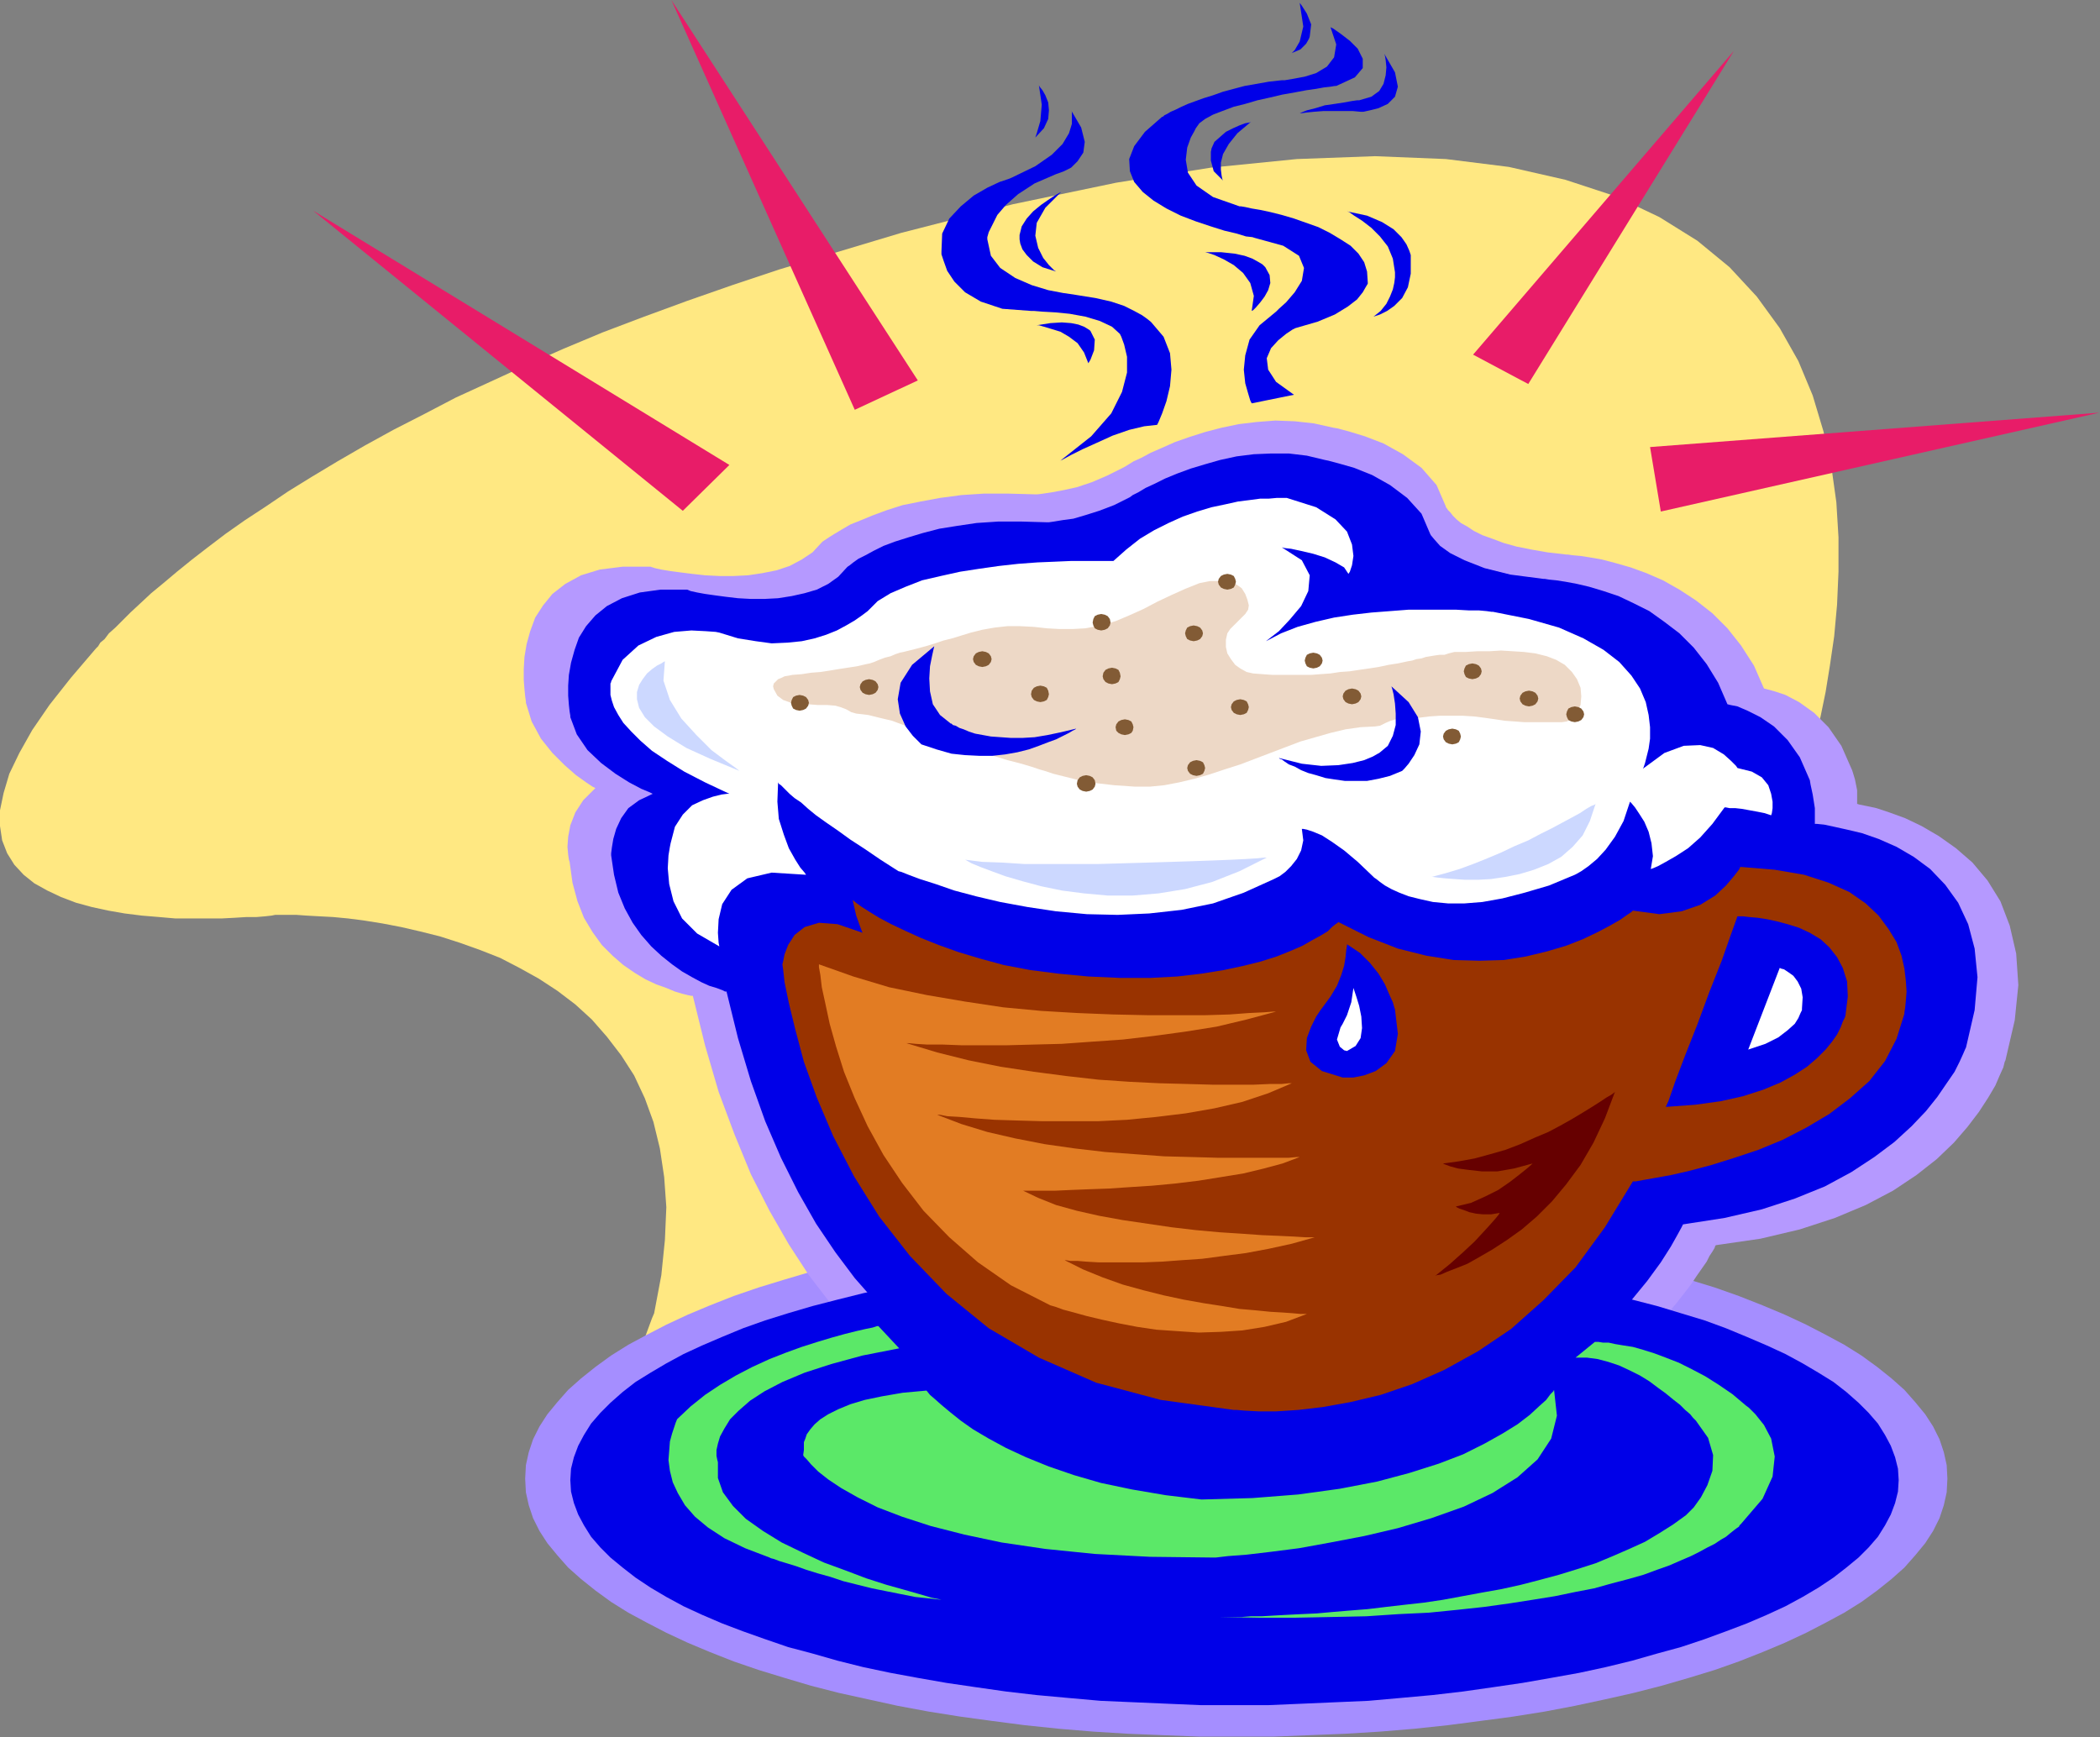 <?xml version="1.0" encoding="UTF-8" standalone="no"?>
<svg
   xmlns:dc="http://purl.org/dc/elements/1.1/"
   xmlns:cc="http://creativecommons.org/ns#"
   xmlns:rdf="http://www.w3.org/1999/02/22-rdf-syntax-ns#"
   xmlns:svg="http://www.w3.org/2000/svg"
   xmlns="http://www.w3.org/2000/svg"
   xmlns:sodipodi="http://sodipodi.sourceforge.net/DTD/sodipodi-0.dtd"
   xmlns:inkscape="http://www.inkscape.org/namespaces/inkscape"
   version="1.0"
   width="74.447mm"
   height="61.595mm"
   id="svg113"
   sodipodi:docname="CLP00341.WMF">
  <rect width="100%" height="100%" fill="#808080" stroke="none"/>
  <sodipodi:namedview
     pagecolor="#ffffff"
     bordercolor="#666666"
     borderopacity="1"
     objecttolerance="10"
     gridtolerance="10"
     guidetolerance="10"
     inkscape:pageopacity="0"
     inkscape:pageshadow="2"
     inkscape:window-width="640"
     inkscape:window-height="480"
     id="namedview115" />
  <defs
     id="defs3">
    <pattern
       id="WMFhbasepattern"
       patternUnits="userSpaceOnUse"
       width="6"
       height="6"
       x="0"
       y="0" />
  </defs>
  <path
     style="fill:#ffe882;fill-rule:evenodd;fill-opacity:1;stroke:none;"
     d="  M 104.448,36.096   L 120.768,31.2   L 135.744,27.36   L 149.568,24.48   L 162.24,22.464   L 173.76,21.312   L 184.224,20.928   L 193.728,21.312   L 202.176,22.368   L 209.76,24.096   L 216.48,26.304   L 222.336,29.088   L 227.424,32.256   L 231.744,35.808   L 235.392,39.744   L 238.464,43.968   L 240.96,48.384   L 242.88,52.992   L 244.32,57.792   L 245.376,62.496   L 246.048,67.296   L 246.336,72   L 246.336,76.608   L 246.144,81.024   L 245.76,85.248   L 245.184,89.184   L 244.608,92.736   L 243.936,96   L 243.264,98.688   L 242.688,100.896   L 242.208,102.528   L 241.824,103.584   L 241.728,103.968   L 238.656,110.496   L 235.296,116.832   L 231.648,123.072   L 227.616,129.024   L 223.392,134.784   L 218.976,140.448   L 214.368,145.824   L 209.568,151.008   L 204.672,156   L 199.68,160.8   L 194.496,165.408   L 189.312,169.728   L 184.128,173.952   L 178.944,177.888   L 173.856,181.728   L 168.768,185.28   L 163.776,188.64   L 158.88,191.712   L 154.176,194.688   L 149.568,197.376   L 145.248,199.872   L 141.12,202.176   L 137.28,204.288   L 133.632,206.112   L 130.368,207.84   L 127.584,209.184   L 124.992,210.432   L 122.88,211.392   L 121.152,212.256   L 119.904,212.736   L 119.136,213.12   L 118.848,213.216   L 109.056,216.576   L 101.088,218.208   L 94.752,218.304   L 89.856,217.056   L 86.304,214.752   L 83.808,211.488   L 82.368,207.552   L 81.792,203.232   L 81.888,198.528   L 82.464,193.824   L 83.328,189.216   L 84.48,184.992   L 85.632,181.344   L 86.688,178.464   L 87.36,176.64   L 87.648,175.968   L 88.608,170.88   L 89.088,166.176   L 89.28,161.76   L 88.992,157.728   L 88.416,153.888   L 87.552,150.336   L 86.4,147.168   L 84.96,144.096   L 83.232,141.408   L 81.312,138.912   L 79.296,136.608   L 77.088,134.592   L 74.688,132.768   L 72.192,131.136   L 69.6,129.696   L 67.008,128.352   L 64.32,127.296   L 61.632,126.336   L 58.944,125.472   L 56.256,124.8   L 53.76,124.224   L 51.264,123.744   L 48.864,123.36   L 46.656,123.072   L 44.64,122.88   L 42.816,122.784   L 41.088,122.688   L 39.744,122.592   L 38.592,122.592   L 37.728,122.592   L 37.248,122.592   L 37.056,122.592   L 36.864,122.592   L 36.384,122.688   L 35.52,122.784   L 34.368,122.88   L 33.024,122.88   L 31.488,122.976   L 29.664,123.072   L 27.744,123.072   L 25.632,123.072   L 23.52,123.072   L 21.312,122.88   L 19.008,122.688   L 16.704,122.4   L 14.496,122.016   L 12.288,121.536   L 10.176,120.96   L 8.16,120.192   L 6.336,119.328   L 4.608,118.368   L 3.168,117.216   L 1.92,115.872   L 0.96,114.336   L 0.288,112.608   L 0,110.688   L 0,108.576   L 0.48,106.272   L 1.248,103.68   L 2.592,100.896   L 4.32,97.824   L 6.624,94.464   L 9.504,90.816   L 12.864,86.88   L 12.96,86.784   L 13.152,86.592   L 13.44,86.112   L 14.016,85.632   L 14.592,84.864   L 15.456,84.096   L 16.416,83.136   L 17.472,82.08   L 18.816,80.832   L 20.256,79.488   L 21.888,78.144   L 23.712,76.608   L 25.728,74.976   L 27.84,73.344   L 30.24,71.52   L 32.832,69.696   L 35.616,67.872   L 38.592,65.856   L 41.856,63.84   L 45.216,61.824   L 48.864,59.712   L 52.704,57.6   L 56.832,55.488   L 61.056,53.28   L 65.664,51.168   L 70.464,48.96   L 75.456,46.752   L 80.736,44.544   L 86.304,42.432   L 92.064,40.32   L 98.112,38.208   L 104.448,36.096  z "
     id="path5" />
  <path
     style="fill:#a58eff;fill-rule:evenodd;fill-opacity:1;stroke:none;"
     d="  M 165.696,232.704   L 170.592,232.704   L 175.392,232.512   L 180.192,232.32   L 184.896,232.032   L 189.504,231.648   L 194.016,231.168   L 198.432,230.592   L 202.752,230.016   L 206.976,229.344   L 211.008,228.576   L 215.04,227.712   L 218.88,226.848   L 222.624,225.888   L 226.272,224.832   L 229.728,223.776   L 232.992,222.624   L 236.16,221.376   L 239.136,220.128   L 242.016,218.784   L 244.608,217.44   L 247.104,216.096   L 249.408,214.656   L 251.52,213.12   L 253.44,211.584   L 255.168,210.048   L 256.608,208.416   L 257.952,206.784   L 259.008,205.152   L 259.872,203.424   L 260.448,201.696   L 260.832,199.968   L 260.928,198.144   L 260.832,196.32   L 260.448,194.592   L 259.872,192.864   L 259.008,191.136   L 257.952,189.504   L 256.608,187.872   L 255.168,186.24   L 253.44,184.704   L 251.52,183.168   L 249.408,181.632   L 247.104,180.192   L 244.608,178.848   L 242.016,177.504   L 239.136,176.16   L 236.16,174.912   L 232.992,173.664   L 229.728,172.512   L 226.272,171.456   L 222.624,170.4   L 218.88,169.44   L 215.04,168.576   L 211.008,167.712   L 206.976,166.944   L 202.752,166.272   L 198.432,165.696   L 194.016,165.12   L 189.504,164.64   L 184.896,164.256   L 180.192,163.968   L 175.392,163.776   L 170.592,163.584   L 165.696,163.584   L 160.8,163.584   L 155.904,163.776   L 151.2,163.968   L 146.496,164.256   L 141.888,164.64   L 137.28,165.12   L 132.864,165.696   L 128.64,166.272   L 124.416,166.944   L 120.288,167.712   L 116.352,168.576   L 112.416,169.44   L 108.672,170.4   L 105.12,171.456   L 101.664,172.512   L 98.304,173.664   L 95.136,174.912   L 92.16,176.16   L 89.28,177.504   L 86.688,178.848   L 84.192,180.192   L 81.888,181.632   L 79.776,183.168   L 77.856,184.704   L 76.128,186.24   L 74.688,187.872   L 73.344,189.504   L 72.288,191.136   L 71.424,192.864   L 70.848,194.592   L 70.464,196.32   L 70.368,198.144   L 70.464,199.968   L 70.848,201.696   L 71.424,203.424   L 72.288,205.152   L 73.344,206.784   L 74.688,208.416   L 76.128,210.048   L 77.856,211.584   L 79.776,213.12   L 81.888,214.656   L 84.192,216.096   L 86.688,217.44   L 89.28,218.784   L 92.16,220.128   L 95.136,221.376   L 98.304,222.624   L 101.664,223.776   L 105.12,224.832   L 108.672,225.888   L 112.416,226.848   L 116.352,227.712   L 120.288,228.576   L 124.416,229.344   L 128.64,230.016   L 132.864,230.592   L 137.28,231.168   L 141.888,231.648   L 146.496,232.032   L 151.2,232.32   L 155.904,232.512   L 160.8,232.704   L 165.696,232.704  z "
     id="path7" />
  <path
     style="fill:#b599ff;fill-rule:evenodd;fill-opacity:1;stroke:none;"
     d="  M 110.112,72.672   L 110.208,72.576   L 110.496,72.384   L 111.072,72   L 111.84,71.52   L 112.8,70.944   L 113.952,70.272   L 115.392,69.696   L 117.024,69.024   L 118.848,68.352   L 120.96,67.68   L 123.36,67.2   L 125.952,66.72   L 128.832,66.336   L 131.808,66.144   L 135.168,66.144   L 138.72,66.24   L 139.008,66.24   L 139.776,66.144   L 141.024,65.952   L 142.56,65.664   L 144.288,65.28   L 146.304,64.608   L 148.32,63.744   L 150.432,62.688   L 150.624,62.592   L 151.104,62.304   L 151.872,61.824   L 152.928,61.344   L 154.176,60.672   L 155.712,60   L 157.44,59.232   L 159.36,58.56   L 161.472,57.888   L 163.68,57.312   L 165.984,56.832   L 168.384,56.544   L 170.88,56.352   L 173.472,56.448   L 176.064,56.736   L 178.656,57.312   L 179.232,57.408   L 180.672,57.792   L 182.88,58.464   L 185.376,59.424   L 187.968,60.864   L 190.464,62.688   L 192.48,64.992   L 193.728,67.872   L 193.728,67.968   L 193.824,68.064   L 194.016,68.352   L 194.304,68.64   L 194.688,69.12   L 195.168,69.6   L 195.744,70.08   L 196.608,70.56   L 197.472,71.136   L 198.624,71.712   L 199.968,72.192   L 201.504,72.768   L 203.232,73.248   L 205.152,73.632   L 207.36,74.016   L 209.856,74.304   L 210.048,74.304   L 210.72,74.4   L 211.776,74.496   L 213.024,74.688   L 214.656,74.976   L 216.48,75.456   L 218.496,76.032   L 220.608,76.8   L 222.816,77.76   L 225.024,79.008   L 227.232,80.448   L 229.44,82.176   L 231.456,84.192   L 233.28,86.496   L 235.008,89.184   L 236.352,92.256   L 236.736,92.352   L 237.792,92.64   L 239.232,93.12   L 241.056,94.08   L 243.072,95.52   L 244.992,97.44   L 246.72,99.936   L 248.16,103.2   L 248.256,103.488   L 248.544,104.448   L 248.832,105.888   L 248.832,107.712   L 249.12,107.808   L 250.08,108   L 251.424,108.288   L 253.152,108.864   L 255.264,109.632   L 257.472,110.688   L 259.776,112.032   L 262.08,113.664   L 264.288,115.584   L 266.304,117.984   L 268.032,120.768   L 269.28,124.032   L 270.144,127.776   L 270.432,132   L 269.952,136.704   L 268.704,142.08   L 268.608,142.272   L 268.416,143.04   L 267.936,144.096   L 267.36,145.44   L 266.4,147.072   L 265.152,148.992   L 263.616,151.008   L 261.792,153.12   L 259.488,155.328   L 256.8,157.44   L 253.632,159.552   L 249.984,161.472   L 245.856,163.2   L 241.152,164.736   L 235.872,165.984   L 229.92,166.848   L 229.824,166.944   L 229.728,167.232   L 229.44,167.712   L 229.056,168.288   L 228.672,169.056   L 228,170.016   L 227.328,170.976   L 226.56,172.128   L 225.6,173.376   L 224.544,174.72   L 223.392,176.064   L 222.144,177.504   L 220.704,179.04   L 219.168,180.48   L 217.536,182.016   L 215.712,183.552   L 213.792,185.184   L 211.68,186.624   L 209.472,188.16   L 207.168,189.6   L 204.672,190.944   L 201.984,192.288   L 199.2,193.536   L 196.32,194.592   L 193.248,195.648   L 189.984,196.512   L 186.624,197.28   L 183.072,197.952   L 179.424,198.336   L 175.488,198.624   L 171.552,198.72   L 167.328,198.624   L 167.136,198.624   L 166.656,198.72   L 165.888,198.72   L 164.736,198.816   L 163.392,198.912   L 161.856,198.912   L 159.936,198.912   L 157.92,198.72   L 155.712,198.624   L 153.216,198.336   L 150.72,197.856   L 147.936,197.376   L 145.152,196.704   L 142.176,195.84   L 139.104,194.784   L 136.032,193.536   L 132.864,192.096   L 129.696,190.464   L 126.624,188.544   L 123.456,186.336   L 120.288,183.84   L 117.216,181.056   L 114.24,177.984   L 111.264,174.624   L 108.384,170.88   L 105.696,166.752   L 103.104,162.24   L 100.608,157.344   L 98.4,151.968   L 96.288,146.304   L 94.464,140.064   L 92.832,133.44   L 92.64,133.44   L 92.16,133.344   L 91.392,133.152   L 90.432,132.864   L 89.28,132.384   L 87.936,131.904   L 86.496,131.232   L 85.056,130.368   L 83.52,129.312   L 82.08,128.064   L 80.64,126.624   L 79.392,124.896   L 78.24,122.976   L 77.376,120.768   L 76.704,118.272   L 76.32,115.488   L 76.224,115.2   L 76.128,114.528   L 76.032,113.472   L 76.128,112.128   L 76.416,110.592   L 77.088,108.864   L 78.144,107.232   L 79.776,105.6   L 79.392,105.408   L 78.528,104.832   L 77.184,103.872   L 75.648,102.528   L 74.016,100.896   L 72.48,98.976   L 71.232,96.672   L 70.464,94.176   L 70.464,93.984   L 70.368,93.312   L 70.272,92.352   L 70.176,91.104   L 70.176,89.664   L 70.272,88.032   L 70.56,86.304   L 71.04,84.576   L 71.712,82.752   L 72.768,81.12   L 74.016,79.584   L 75.744,78.24   L 77.856,77.088   L 80.352,76.32   L 83.424,75.936   L 86.976,75.936   L 87.168,75.936   L 87.744,76.128   L 88.608,76.32   L 89.76,76.512   L 91.2,76.704   L 92.736,76.896   L 94.464,77.088   L 96.384,77.184   L 98.304,77.184   L 100.224,77.088   L 102.144,76.8   L 104.064,76.416   L 105.792,75.84   L 107.424,74.976   L 108.864,74.016   L 110.112,72.672  z "
     id="path9" />
  <path
     style="fill:#0000e8;fill-rule:evenodd;fill-opacity:1;stroke:none;"
     d="  M 165.408,228.48   L 170.016,228.48   L 174.528,228.288   L 178.944,228.096   L 183.36,227.904   L 187.68,227.52   L 191.904,227.136   L 196.032,226.656   L 200.064,226.08   L 204,225.504   L 207.84,224.832   L 211.584,224.16   L 215.136,223.392   L 218.688,222.528   L 222.048,221.568   L 225.216,220.704   L 228.384,219.648   L 231.264,218.592   L 234.048,217.536   L 236.736,216.384   L 239.232,215.232   L 241.536,213.984   L 243.648,212.736   L 245.664,211.392   L 247.392,210.048   L 249.024,208.704   L 250.368,207.36   L 251.616,205.92   L 252.576,204.384   L 253.344,202.944   L 253.92,201.408   L 254.304,199.872   L 254.4,198.336   L 254.304,196.8   L 253.92,195.264   L 253.344,193.728   L 252.576,192.288   L 251.616,190.752   L 250.368,189.312   L 249.024,187.968   L 247.392,186.528   L 245.664,185.184   L 243.648,183.936   L 241.536,182.688   L 239.232,181.44   L 236.736,180.288   L 234.048,179.136   L 231.264,177.984   L 228.384,176.928   L 225.216,175.968   L 222.048,175.008   L 218.688,174.144   L 215.136,173.28   L 211.584,172.512   L 207.84,171.744   L 204,171.072   L 200.064,170.496   L 196.032,169.92   L 191.904,169.44   L 187.68,169.056   L 183.36,168.672   L 178.944,168.48   L 174.528,168.288   L 170.016,168.096   L 165.408,168.096   L 160.8,168.096   L 156.288,168.288   L 151.872,168.48   L 147.456,168.672   L 143.136,169.056   L 138.912,169.44   L 134.784,169.92   L 130.752,170.496   L 126.816,171.072   L 122.976,171.744   L 119.328,172.512   L 115.68,173.28   L 112.224,174.144   L 108.864,175.008   L 105.6,175.968   L 102.528,176.928   L 99.552,177.984   L 96.768,179.136   L 94.08,180.288   L 91.584,181.44   L 89.28,182.688   L 87.168,183.936   L 85.152,185.184   L 83.424,186.528   L 81.792,187.968   L 80.448,189.312   L 79.2,190.752   L 78.24,192.288   L 77.472,193.728   L 76.896,195.264   L 76.512,196.8   L 76.416,198.336   L 76.512,199.872   L 76.896,201.408   L 77.472,202.944   L 78.24,204.384   L 79.2,205.92   L 80.448,207.36   L 81.792,208.704   L 83.424,210.048   L 85.152,211.392   L 87.168,212.736   L 89.28,213.984   L 91.584,215.232   L 94.08,216.384   L 96.768,217.536   L 99.552,218.592   L 102.528,219.648   L 105.6,220.704   L 108.864,221.568   L 112.224,222.528   L 115.68,223.392   L 119.328,224.16   L 122.976,224.832   L 126.816,225.504   L 130.752,226.08   L 134.784,226.656   L 138.912,227.136   L 143.136,227.52   L 147.456,227.904   L 151.872,228.096   L 156.288,228.288   L 160.8,228.48   L 165.408,228.48  z "
     id="path11" />
  <path
     style="fill:#0000e8;fill-rule:evenodd;fill-opacity:1;stroke:none;"
     d="  M 113.472,76.032   L 113.568,75.936   L 113.856,75.744   L 114.336,75.36   L 115.008,74.88   L 115.968,74.4   L 117.024,73.824   L 118.368,73.152   L 119.904,72.576   L 121.728,72   L 123.648,71.424   L 125.856,70.848   L 128.256,70.464   L 130.848,70.08   L 133.728,69.888   L 136.896,69.888   L 140.256,69.984   L 140.544,69.984   L 141.216,69.888   L 142.368,69.696   L 143.808,69.504   L 145.44,69.024   L 147.264,68.448   L 149.28,67.68   L 151.2,66.72   L 151.392,66.624   L 151.776,66.336   L 152.544,65.952   L 153.504,65.376   L 154.752,64.8   L 156.096,64.128   L 157.728,63.456   L 159.552,62.784   L 161.472,62.208   L 163.488,61.632   L 165.696,61.152   L 168,60.864   L 170.304,60.768   L 172.704,60.768   L 175.104,61.056   L 177.504,61.632   L 177.984,61.728   L 179.424,62.112   L 181.44,62.688   L 183.84,63.648   L 186.24,64.992   L 188.544,66.72   L 190.464,68.832   L 191.616,71.52   L 191.712,71.712   L 192.192,72.288   L 192.96,73.152   L 194.304,74.112   L 196.224,75.072   L 198.912,76.128   L 202.368,76.992   L 206.784,77.568   L 206.976,77.568   L 207.552,77.664   L 208.512,77.76   L 209.76,77.952   L 211.296,78.24   L 212.928,78.624   L 214.848,79.2   L 216.864,79.872   L 218.88,80.832   L 220.992,81.888   L 223.008,83.328   L 225.024,84.864   L 226.944,86.784   L 228.672,88.992   L 230.208,91.488   L 231.456,94.368   L 231.84,94.464   L 232.8,94.656   L 234.144,95.232   L 235.872,96.096   L 237.696,97.344   L 239.52,99.168   L 241.152,101.472   L 242.496,104.544   L 242.592,105.12   L 242.88,106.464   L 243.168,108.288   L 243.168,110.4   L 243.456,110.4   L 244.416,110.496   L 245.76,110.784   L 247.488,111.168   L 249.504,111.648   L 251.712,112.416   L 254.112,113.472   L 256.416,114.816   L 258.624,116.448   L 260.64,118.56   L 262.368,120.96   L 263.712,123.84   L 264.576,127.104   L 264.96,130.944   L 264.576,135.36   L 263.424,140.352   L 263.328,140.544   L 263.04,141.216   L 262.56,142.272   L 261.888,143.616   L 260.832,145.152   L 259.584,146.976   L 258.048,148.896   L 256.128,150.912   L 253.824,153.024   L 251.136,155.04   L 248.064,157.056   L 244.512,158.976   L 240.48,160.608   L 236.064,162.048   L 231.072,163.2   L 225.504,164.064   L 225.312,164.448   L 224.736,165.504   L 223.872,167.04   L 222.528,169.152   L 220.704,171.648   L 218.496,174.336   L 215.808,177.216   L 212.64,180.096   L 208.896,182.976   L 204.672,185.76   L 199.872,188.256   L 194.592,190.464   L 188.64,192.192   L 182.112,193.344   L 174.912,193.92   L 167.04,193.728   L 166.848,193.728   L 166.464,193.824   L 165.696,193.824   L 164.64,193.92   L 163.392,194.016   L 161.856,194.016   L 160.128,193.92   L 158.208,193.824   L 156.096,193.728   L 153.888,193.44   L 151.488,193.056   L 148.896,192.576   L 146.208,191.904   L 143.52,191.136   L 140.64,190.176   L 137.76,189.024   L 134.784,187.68   L 131.808,186.048   L 128.928,184.32   L 126.048,182.208   L 123.072,179.904   L 120.192,177.312   L 117.312,174.432   L 114.528,171.264   L 111.936,167.808   L 109.344,163.968   L 106.944,159.744   L 104.64,155.136   L 102.528,150.24   L 100.608,144.864   L 98.88,139.104   L 97.344,132.864   L 97.152,132.864   L 96.768,132.672   L 96,132.384   L 95.04,132.096   L 93.984,131.616   L 92.736,130.944   L 91.392,130.176   L 90.048,129.216   L 88.608,128.064   L 87.264,126.816   L 85.92,125.28   L 84.768,123.648   L 83.712,121.728   L 82.848,119.616   L 82.272,117.216   L 81.888,114.624   L 81.888,114.336   L 81.984,113.568   L 82.176,112.416   L 82.56,111.072   L 83.232,109.632   L 84.192,108.288   L 85.632,107.232   L 87.456,106.368   L 87.072,106.176   L 85.92,105.696   L 84.288,104.832   L 82.464,103.68   L 80.544,102.24   L 78.72,100.512   L 77.28,98.4   L 76.416,96.096   L 76.416,95.904   L 76.32,95.328   L 76.224,94.464   L 76.128,93.216   L 76.128,91.872   L 76.224,90.432   L 76.512,88.8   L 76.992,87.072   L 77.568,85.44   L 78.528,83.904   L 79.776,82.464   L 81.312,81.216   L 83.328,80.16   L 85.728,79.392   L 88.512,79.008   L 91.872,79.008   L 92.064,79.008   L 92.544,79.2   L 93.408,79.392   L 94.464,79.584   L 95.808,79.776   L 97.248,79.968   L 98.88,80.16   L 100.608,80.256   L 102.432,80.256   L 104.256,80.16   L 106.08,79.872   L 107.808,79.488   L 109.44,79.008   L 110.976,78.24   L 112.32,77.28   L 113.472,76.032  z "
     id="path13" />
  <path
     style="fill:#ffffff;fill-rule:evenodd;fill-opacity:1;stroke:none;"
     d="  M 232.8,102.912   L 232.608,102.624   L 231.936,101.952   L 230.976,101.088   L 229.536,100.224   L 227.808,99.84   L 225.6,99.936   L 223.008,100.896   L 220.128,103.008   L 220.224,102.816   L 220.416,102.24   L 220.608,101.472   L 220.896,100.32   L 221.088,98.976   L 221.088,97.44   L 220.896,95.808   L 220.512,94.08   L 219.744,92.256   L 218.592,90.528   L 216.96,88.704   L 214.848,87.072   L 212.16,85.536   L 208.896,84.096   L 204.864,82.944   L 200.064,81.984   L 199.872,81.984   L 199.2,81.888   L 198.144,81.792   L 196.8,81.792   L 195.072,81.696   L 193.152,81.696   L 191.04,81.696   L 188.736,81.696   L 186.24,81.888   L 183.744,82.08   L 181.248,82.368   L 178.752,82.752   L 176.256,83.328   L 173.856,84   L 171.648,84.864   L 169.632,85.92   L 170.112,85.536   L 171.36,84.576   L 172.8,83.04   L 174.336,81.216   L 175.296,79.2   L 175.488,77.088   L 174.432,75.072   L 171.744,73.344   L 172.128,73.44   L 172.992,73.536   L 174.336,73.824   L 175.968,74.208   L 177.504,74.688   L 178.944,75.36   L 180.096,76.032   L 180.672,76.896   L 180.864,76.608   L 181.152,75.744   L 181.344,74.496   L 181.152,72.96   L 180.48,71.232   L 178.944,69.6   L 176.352,67.968   L 172.416,66.72   L 172.224,66.72   L 171.744,66.72   L 171.072,66.72   L 170.016,66.816   L 168.864,66.816   L 167.424,67.008   L 165.888,67.2   L 164.16,67.584   L 162.336,67.968   L 160.416,68.544   L 158.496,69.216   L 156.576,70.08   L 154.656,71.04   L 152.736,72.192   L 150.912,73.632   L 149.184,75.168   L 148.896,75.168   L 148.128,75.168   L 146.976,75.168   L 145.44,75.168   L 143.52,75.168   L 141.312,75.264   L 139.008,75.36   L 136.416,75.552   L 133.824,75.84   L 131.136,76.224   L 128.64,76.608   L 126.048,77.184   L 123.552,77.76   L 121.344,78.624   L 119.328,79.488   L 117.6,80.544   L 117.504,80.64   L 117.216,80.928   L 116.832,81.312   L 116.256,81.888   L 115.488,82.464   L 114.528,83.136   L 113.376,83.808   L 112.128,84.48   L 110.688,85.056   L 109.152,85.536   L 107.424,85.92   L 105.504,86.112   L 103.392,86.208   L 101.28,85.92   L 98.88,85.536   L 96.384,84.768   L 95.904,84.672   L 94.56,84.576   L 92.64,84.48   L 90.336,84.672   L 87.936,85.344   L 85.536,86.496   L 83.424,88.416   L 81.888,91.296   L 81.888,91.392   L 81.792,91.584   L 81.792,91.968   L 81.792,92.544   L 81.792,93.12   L 81.984,93.888   L 82.272,94.752   L 82.848,95.808   L 83.52,96.864   L 84.576,98.016   L 85.824,99.264   L 87.36,100.608   L 89.376,101.952   L 91.68,103.392   L 94.464,104.832   L 97.728,106.368   L 97.44,106.368   L 96.672,106.464   L 95.52,106.752   L 94.176,107.232   L 92.736,107.904   L 91.488,109.152   L 90.432,110.784   L 89.856,112.992   L 89.76,113.472   L 89.568,114.624   L 89.472,116.352   L 89.664,118.464   L 90.24,120.768   L 91.392,123.072   L 93.408,125.088   L 96.384,126.816   L 96.288,126.336   L 96.192,124.992   L 96.288,123.168   L 96.768,121.152   L 98.016,119.232   L 100.128,117.696   L 103.392,116.928   L 108,117.216   L 107.808,116.928   L 107.232,116.256   L 106.56,115.2   L 105.696,113.664   L 105.024,111.84   L 104.352,109.728   L 104.16,107.424   L 104.256,104.832   L 104.256,104.832   L 104.352,105.024   L 104.64,105.216   L 104.928,105.504   L 105.312,105.888   L 105.792,106.368   L 106.464,106.944   L 107.328,107.52   L 108.288,108.384   L 109.344,109.248   L 110.688,110.208   L 112.224,111.264   L 113.952,112.512   L 115.872,113.76   L 117.984,115.2   L 120.384,116.736   L 120.768,116.832   L 121.728,117.216   L 123.264,117.792   L 125.376,118.464   L 127.872,119.328   L 130.752,120.096   L 134.016,120.864   L 137.664,121.536   L 141.504,122.112   L 145.632,122.496   L 149.76,122.592   L 153.984,122.4   L 158.304,121.92   L 162.528,121.056   L 166.656,119.616   L 170.688,117.792   L 170.88,117.696   L 171.456,117.408   L 172.224,116.832   L 172.992,116.064   L 173.76,115.104   L 174.336,113.952   L 174.624,112.608   L 174.432,111.072   L 174.624,111.072   L 175.104,111.168   L 175.968,111.456   L 177.12,111.936   L 178.464,112.8   L 180.096,113.952   L 181.92,115.488   L 184.032,117.504   L 184.128,117.6   L 184.416,117.792   L 184.896,118.176   L 185.568,118.656   L 186.432,119.136   L 187.488,119.616   L 188.736,120.096   L 190.272,120.48   L 192,120.864   L 194.016,121.056   L 196.224,121.056   L 198.624,120.864   L 201.312,120.384   L 204.288,119.616   L 207.552,118.656   L 211.008,117.216   L 211.2,117.12   L 211.872,116.736   L 212.832,116.064   L 213.984,115.104   L 215.136,113.856   L 216.384,112.128   L 217.536,110.016   L 218.4,107.424   L 218.592,107.616   L 219.072,108.192   L 219.648,109.056   L 220.32,110.112   L 220.896,111.456   L 221.28,112.992   L 221.472,114.72   L 221.184,116.448   L 221.472,116.352   L 222.144,116.064   L 223.2,115.488   L 224.544,114.72   L 226.176,113.664   L 227.808,112.224   L 229.44,110.4   L 231.072,108.192   L 231.264,108.192   L 231.744,108.288   L 232.512,108.288   L 233.376,108.384   L 234.432,108.576   L 235.488,108.768   L 236.448,108.96   L 237.312,109.248   L 237.408,108.96   L 237.504,108.288   L 237.504,107.424   L 237.312,106.368   L 236.928,105.216   L 236.064,104.16   L 234.72,103.392   L 232.8,102.912  z "
     id="path15" />
  <path
     style="fill:#edd8c6;fill-rule:evenodd;fill-opacity:1;stroke:none;"
     d="  M 152.064,105.408   L 154.08,105.408   L 156,105.216   L 158.016,104.832   L 160.032,104.352   L 162.048,103.776   L 164.064,103.104   L 166.176,102.432   L 168.192,101.664   L 170.208,100.896   L 172.224,100.128   L 174.24,99.36   L 176.256,98.784   L 178.272,98.208   L 180.288,97.728   L 182.304,97.44   L 184.224,97.344   L 184.896,97.248   L 185.664,96.864   L 186.336,96.576   L 187.008,96.384   L 188.544,96.288   L 189.984,96.192   L 191.52,96   L 192.96,95.904   L 194.496,95.904   L 195.936,95.904   L 197.472,96   L 199.008,96.192   L 200.352,96.384   L 201.6,96.576   L 202.944,96.672   L 204.192,96.768   L 205.44,96.768   L 206.688,96.768   L 208.032,96.768   L 209.28,96.768   L 209.952,96.672   L 210.432,96.384   L 210.912,96   L 211.2,95.616   L 211.776,94.464   L 211.872,93.312   L 211.776,92.16   L 211.296,91.008   L 210.624,90.048   L 209.664,89.088   L 208.512,88.416   L 207.264,87.936   L 205.728,87.552   L 204.192,87.36   L 202.656,87.264   L 201.12,87.168   L 199.584,87.264   L 197.952,87.264   L 196.416,87.36   L 194.88,87.36   L 194.496,87.456   L 194.112,87.552   L 193.824,87.648   L 193.536,87.744   L 192.864,87.744   L 192.192,87.84   L 191.616,87.936   L 191.04,88.032   L 190.464,88.224   L 189.792,88.32   L 189.216,88.512   L 188.64,88.608   L 187.296,88.896   L 186.048,89.088   L 184.704,89.376   L 183.456,89.568   L 182.112,89.76   L 180.864,89.952   L 179.52,90.048   L 178.272,90.24   L 176.928,90.336   L 175.68,90.432   L 174.336,90.432   L 173.088,90.432   L 171.744,90.432   L 170.496,90.432   L 169.152,90.336   L 167.904,90.24   L 167.04,90.048   L 166.176,89.568   L 165.504,89.088   L 164.928,88.32   L 164.448,87.552   L 164.256,86.688   L 164.256,85.728   L 164.448,84.864   L 164.832,84.288   L 165.312,83.808   L 165.888,83.232   L 166.368,82.752   L 166.848,82.272   L 167.232,81.696   L 167.328,81.12   L 167.136,80.352   L 166.848,79.584   L 166.368,78.816   L 165.696,78.336   L 164.736,78.048   L 164.256,77.952   L 163.68,77.952   L 163.2,77.856   L 162.72,77.856   L 162.144,77.856   L 161.664,77.952   L 161.184,78.048   L 160.704,78.144   L 158.784,78.912   L 156.864,79.776   L 155.04,80.64   L 153.216,81.6   L 151.296,82.464   L 149.472,83.232   L 147.456,83.808   L 145.44,84.192   L 143.712,84.288   L 141.984,84.288   L 140.256,84.192   L 138.528,84   L 136.704,83.904   L 134.976,83.904   L 133.248,84.096   L 131.616,84.384   L 130.08,84.768   L 128.832,85.152   L 127.584,85.536   L 126.432,85.824   L 125.28,86.208   L 124.032,86.592   L 122.592,86.976   L 121.056,87.36   L 120.576,87.456   L 120,87.648   L 119.328,87.936   L 118.56,88.128   L 117.792,88.416   L 117.12,88.704   L 116.544,88.896   L 116.064,88.992   L 114.816,89.28   L 113.568,89.472   L 112.32,89.664   L 111.168,89.856   L 109.92,90.048   L 108.672,90.144   L 107.424,90.336   L 106.176,90.432   L 105.696,90.528   L 105.12,90.624   L 104.736,90.816   L 104.256,91.008   L 103.968,91.296   L 103.68,91.584   L 103.584,91.968   L 103.68,92.352   L 104.16,93.216   L 104.928,93.792   L 105.984,94.176   L 107.136,94.272   L 108.288,94.368   L 109.536,94.464   L 110.784,94.464   L 111.936,94.56   L 112.608,94.752   L 113.376,95.04   L 114.048,95.424   L 114.72,95.616   L 116.352,95.808   L 117.888,96.192   L 119.52,96.576   L 121.056,97.152   L 122.592,97.728   L 124.128,98.304   L 125.664,98.784   L 127.2,99.36   L 129.6,100.224   L 131.712,100.896   L 133.44,101.376   L 134.976,101.856   L 136.128,102.144   L 137.184,102.432   L 138.144,102.72   L 139.008,103.008   L 139.296,103.104   L 139.968,103.296   L 141.12,103.68   L 142.656,104.064   L 144.576,104.544   L 146.784,104.928   L 149.28,105.216   L 152.064,105.408  z "
     id="path17" />
  <path
     style="fill:#ccd8ff;fill-rule:evenodd;fill-opacity:1;stroke:none;"
     d="  M 89.088,88.608   L 88.896,88.704   L 88.608,88.896   L 88.032,89.184   L 87.36,89.664   L 86.688,90.24   L 86.112,91.008   L 85.632,91.776   L 85.344,92.736   L 85.344,93.696   L 85.632,94.848   L 86.4,96.096   L 87.648,97.344   L 89.472,98.688   L 91.968,100.224   L 95.136,101.664   L 99.072,103.296   L 98.592,102.912   L 97.248,101.952   L 95.328,100.512   L 93.312,98.496   L 91.296,96.288   L 89.76,93.792   L 88.896,91.2   L 89.088,88.608  z "
     id="path19" />
  <path
     style="fill:#ccd8ff;fill-rule:evenodd;fill-opacity:1;stroke:none;"
     d="  M 129.312,115.2   L 129.504,115.296   L 130.176,115.68   L 131.328,116.16   L 132.864,116.736   L 134.688,117.408   L 136.992,118.08   L 139.488,118.752   L 142.272,119.328   L 145.248,119.712   L 148.416,120   L 151.776,120   L 155.232,119.712   L 158.784,119.136   L 162.432,118.176   L 166.08,116.736   L 169.728,114.912   L 169.44,114.912   L 168.48,115.008   L 166.944,115.104   L 165.024,115.2   L 162.624,115.296   L 159.936,115.392   L 156.96,115.488   L 153.792,115.584   L 150.432,115.68   L 147.072,115.776   L 143.712,115.776   L 140.448,115.776   L 137.28,115.776   L 134.304,115.584   L 131.616,115.488   L 129.312,115.2  z "
     id="path21" />
  <path
     style="fill:#ccd8ff;fill-rule:evenodd;fill-opacity:1;stroke:none;"
     d="  M 191.808,117.504   L 192,117.504   L 192.672,117.6   L 193.632,117.696   L 194.88,117.792   L 196.32,117.888   L 198.048,117.888   L 199.776,117.792   L 201.696,117.504   L 203.616,117.12   L 205.536,116.544   L 207.456,115.776   L 209.184,114.816   L 210.72,113.472   L 212.064,111.936   L 213.024,110.016   L 213.792,107.712   L 213.696,107.808   L 213.216,108   L 212.544,108.384   L 211.68,108.96   L 210.624,109.536   L 209.376,110.208   L 207.936,110.976   L 206.4,111.744   L 204.768,112.608   L 202.944,113.376   L 201.12,114.24   L 199.296,115.008   L 197.376,115.776   L 195.552,116.448   L 193.632,117.024   L 191.808,117.504  z "
     id="path23" />
  <path
     style="fill:#0000e8;fill-rule:evenodd;fill-opacity:1;stroke:none;"
     d="  M 186.432,91.968   L 186.528,92.256   L 186.72,93.024   L 186.912,94.272   L 187.008,95.616   L 187.008,97.152   L 186.624,98.592   L 185.952,99.936   L 184.8,100.896   L 184.608,100.992   L 183.936,101.376   L 182.784,101.856   L 181.248,102.24   L 179.328,102.528   L 177.024,102.624   L 174.432,102.336   L 171.36,101.568   L 171.456,101.664   L 171.744,101.76   L 172.128,102.048   L 172.704,102.432   L 173.472,102.72   L 174.336,103.2   L 175.296,103.584   L 176.352,103.872   L 177.6,104.256   L 178.848,104.448   L 180.192,104.64   L 181.632,104.64   L 183.168,104.64   L 184.704,104.352   L 186.24,103.968   L 187.872,103.296   L 188.16,103.008   L 188.736,102.336   L 189.504,101.184   L 190.176,99.744   L 190.368,98.016   L 189.984,96.096   L 188.736,94.08   L 186.432,91.968  z "
     id="path25" />
  <path
     style="fill:#0000e8;fill-rule:evenodd;fill-opacity:1;stroke:none;"
     d="  M 125.184,86.592   L 125.088,86.976   L 124.896,87.84   L 124.608,89.28   L 124.512,90.912   L 124.608,92.64   L 124.992,94.368   L 125.952,95.808   L 127.392,96.96   L 127.488,96.96   L 127.68,97.152   L 128.064,97.248   L 128.544,97.536   L 129.12,97.728   L 129.792,98.016   L 130.656,98.304   L 131.712,98.496   L 132.768,98.688   L 134.112,98.784   L 135.456,98.88   L 136.992,98.88   L 138.624,98.784   L 140.352,98.496   L 142.176,98.112   L 144.192,97.632   L 144.096,97.728   L 143.712,97.92   L 143.232,98.208   L 142.464,98.592   L 141.504,99.072   L 140.448,99.456   L 139.2,99.936   L 137.856,100.416   L 136.32,100.8   L 134.688,101.088   L 132.96,101.28   L 131.232,101.28   L 129.312,101.184   L 127.488,100.992   L 125.472,100.416   L 123.456,99.744   L 123.168,99.456   L 122.304,98.592   L 121.344,97.344   L 120.576,95.616   L 120.288,93.696   L 120.672,91.488   L 122.208,89.088   L 125.184,86.592  z "
     id="path27" />
  <path
     style="fill:#993300;fill-rule:evenodd;fill-opacity:1;stroke:none;"
     d="  M 115.584,124.992   L 115.488,124.8   L 115.2,124.032   L 114.72,122.688   L 114.24,120.576   L 114.336,120.672   L 114.816,121.056   L 115.488,121.536   L 116.544,122.208   L 117.792,122.976   L 119.424,123.84   L 121.248,124.704   L 123.36,125.664   L 125.76,126.624   L 128.448,127.584   L 131.328,128.448   L 134.496,129.312   L 138.048,129.984   L 141.792,130.464   L 145.824,130.848   L 150.144,131.04   L 154.08,131.04   L 157.728,130.848   L 160.992,130.464   L 163.968,129.984   L 166.656,129.408   L 168.96,128.832   L 171.072,128.16   L 172.992,127.392   L 174.528,126.72   L 175.872,125.952   L 176.928,125.376   L 177.888,124.8   L 178.464,124.224   L 178.944,123.84   L 179.232,123.648   L 179.328,123.552   L 183.36,125.568   L 187.296,127.104   L 191.136,128.064   L 194.784,128.64   L 198.24,128.736   L 201.504,128.64   L 204.48,128.16   L 207.264,127.488   L 209.856,126.72   L 212.064,125.856   L 214.08,124.896   L 215.712,124.032   L 217.056,123.264   L 218.016,122.592   L 218.592,122.208   L 218.784,122.016   L 222.336,122.496   L 225.312,122.112   L 227.808,121.248   L 229.824,120   L 231.264,118.656   L 232.32,117.408   L 232.992,116.544   L 233.184,116.16   L 237.792,116.544   L 241.728,117.216   L 244.992,118.272   L 247.776,119.52   L 249.984,121.056   L 251.712,122.688   L 253.056,124.512   L 254.112,126.24   L 254.784,128.064   L 255.168,129.792   L 255.36,131.424   L 255.456,132.864   L 255.36,134.112   L 255.264,135.072   L 255.168,135.648   L 255.168,135.84   L 254.112,139.2   L 252.576,142.176   L 250.464,144.864   L 247.872,147.168   L 245.088,149.28   L 242.016,151.104   L 238.848,152.736   L 235.584,154.08   L 232.416,155.136   L 229.344,156.096   L 226.464,156.864   L 223.968,157.44   L 221.856,157.824   L 220.224,158.112   L 219.168,158.304   L 218.784,158.304   L 215.04,164.448   L 211.104,169.824   L 206.784,174.24   L 202.464,178.08   L 198.048,181.056   L 193.536,183.552   L 189.216,185.472   L 184.992,186.912   L 180.96,187.872   L 177.216,188.544   L 173.952,188.928   L 170.976,189.12   L 168.672,189.12   L 166.848,189.024   L 165.696,188.928   L 165.312,188.928   L 155.52,187.584   L 146.88,185.28   L 139.2,181.92   L 132.48,177.984   L 126.816,173.376   L 121.92,168.288   L 117.792,163.008   L 114.432,157.632   L 111.648,152.256   L 109.44,147.072   L 107.712,142.272   L 106.56,137.952   L 105.696,134.4   L 105.12,131.616   L 104.928,129.888   L 104.832,129.216   L 104.928,128.832   L 105.12,127.872   L 105.6,126.624   L 106.464,125.28   L 107.808,124.224   L 109.728,123.648   L 112.224,123.84   L 115.584,124.992  z "
     id="path29" />
  <path
     style="fill:#825b35;fill-rule:evenodd;fill-opacity:1;stroke:none;"
     d="  M 131.616,89.376   L 132.096,89.28   L 132.48,89.088   L 132.768,88.704   L 132.864,88.32   L 132.768,87.936   L 132.48,87.552   L 132.096,87.36   L 131.616,87.264   L 131.136,87.36   L 130.752,87.552   L 130.464,87.936   L 130.368,88.32   L 130.464,88.704   L 130.752,89.088   L 131.136,89.28   L 131.616,89.376  z "
     id="path31" />
  <path
     style="fill:#825b35;fill-rule:evenodd;fill-opacity:1;stroke:none;"
     d="  M 148.992,91.68   L 149.472,91.584   L 149.856,91.392   L 150.048,91.008   L 150.144,90.624   L 150.048,90.144   L 149.856,89.76   L 149.472,89.568   L 148.992,89.472   L 148.512,89.568   L 148.128,89.76   L 147.84,90.144   L 147.744,90.624   L 147.84,91.008   L 148.128,91.392   L 148.512,91.584   L 148.992,91.68  z "
     id="path33" />
  <path
     style="fill:#825b35;fill-rule:evenodd;fill-opacity:1;stroke:none;"
     d="  M 159.936,85.92   L 160.416,85.824   L 160.8,85.632   L 161.088,85.248   L 161.184,84.864   L 161.088,84.48   L 160.8,84.096   L 160.416,83.904   L 159.936,83.808   L 159.456,83.904   L 159.072,84.096   L 158.88,84.48   L 158.784,84.864   L 158.88,85.248   L 159.072,85.632   L 159.456,85.824   L 159.936,85.92  z "
     id="path35" />
  <path
     style="fill:#825b35;fill-rule:evenodd;fill-opacity:1;stroke:none;"
     d="  M 166.176,95.808   L 166.656,95.712   L 167.04,95.52   L 167.232,95.136   L 167.328,94.752   L 167.232,94.368   L 167.04,93.984   L 166.656,93.792   L 166.176,93.696   L 165.696,93.792   L 165.312,93.984   L 165.024,94.368   L 164.928,94.752   L 165.024,95.136   L 165.312,95.52   L 165.696,95.712   L 166.176,95.808  z "
     id="path37" />
  <path
     style="fill:#825b35;fill-rule:evenodd;fill-opacity:1;stroke:none;"
     d="  M 181.152,94.368   L 181.632,94.272   L 182.016,94.08   L 182.304,93.696   L 182.4,93.312   L 182.304,92.928   L 182.016,92.544   L 181.632,92.352   L 181.152,92.256   L 180.672,92.352   L 180.288,92.544   L 180,92.928   L 179.904,93.312   L 180,93.696   L 180.288,94.08   L 180.672,94.272   L 181.152,94.368  z "
     id="path39" />
  <path
     style="fill:#825b35;fill-rule:evenodd;fill-opacity:1;stroke:none;"
     d="  M 197.28,91.008   L 197.76,90.912   L 198.144,90.72   L 198.432,90.336   L 198.528,89.952   L 198.432,89.568   L 198.144,89.184   L 197.76,88.992   L 197.28,88.896   L 196.8,88.992   L 196.416,89.184   L 196.224,89.568   L 196.128,89.952   L 196.224,90.336   L 196.416,90.72   L 196.8,90.912   L 197.28,91.008  z "
     id="path41" />
  <path
     style="fill:#825b35;fill-rule:evenodd;fill-opacity:1;stroke:none;"
     d="  M 204.864,94.656   L 205.344,94.56   L 205.728,94.368   L 206.016,93.984   L 206.112,93.6   L 206.016,93.216   L 205.728,92.832   L 205.344,92.64   L 204.864,92.544   L 204.384,92.64   L 204,92.832   L 203.712,93.216   L 203.616,93.6   L 203.712,93.984   L 204,94.368   L 204.384,94.56   L 204.864,94.656  z "
     id="path43" />
  <path
     style="fill:#825b35;fill-rule:evenodd;fill-opacity:1;stroke:none;"
     d="  M 150.72,98.496   L 151.2,98.4   L 151.584,98.208   L 151.776,97.92   L 151.872,97.44   L 151.776,97.056   L 151.584,96.672   L 151.2,96.48   L 150.72,96.384   L 150.24,96.48   L 149.856,96.672   L 149.568,97.056   L 149.472,97.44   L 149.568,97.92   L 149.856,98.208   L 150.24,98.4   L 150.72,98.496  z "
     id="path45" />
  <path
     style="fill:#825b35;fill-rule:evenodd;fill-opacity:1;stroke:none;"
     d="  M 139.392,94.08   L 139.872,93.984   L 140.256,93.792   L 140.448,93.408   L 140.544,93.024   L 140.448,92.544   L 140.256,92.16   L 139.872,91.968   L 139.392,91.872   L 138.912,91.968   L 138.528,92.16   L 138.24,92.544   L 138.144,93.024   L 138.24,93.408   L 138.528,93.792   L 138.912,93.984   L 139.392,94.08  z "
     id="path47" />
  <path
     style="fill:#825b35;fill-rule:evenodd;fill-opacity:1;stroke:none;"
     d="  M 116.448,93.12   L 116.928,93.024   L 117.312,92.832   L 117.6,92.448   L 117.696,92.064   L 117.6,91.68   L 117.312,91.296   L 116.928,91.104   L 116.448,91.008   L 115.968,91.104   L 115.584,91.296   L 115.296,91.68   L 115.2,92.064   L 115.296,92.448   L 115.584,92.832   L 115.968,93.024   L 116.448,93.12  z "
     id="path49" />
  <path
     style="fill:#e27c23;fill-rule:evenodd;fill-opacity:1;stroke:none;"
     d="  M 109.728,129.216   L 109.728,129.6   L 109.92,130.656   L 110.112,132.288   L 110.592,134.496   L 111.168,137.184   L 112.032,140.256   L 113.088,143.616   L 114.528,147.168   L 116.256,150.912   L 118.368,154.752   L 120.864,158.496   L 123.744,162.24   L 127.2,165.792   L 131.04,169.152   L 135.456,172.224   L 140.544,174.816   L 140.736,174.912   L 141.408,175.104   L 142.464,175.488   L 143.904,175.872   L 145.632,176.352   L 147.648,176.832   L 149.856,177.312   L 152.352,177.792   L 154.944,178.176   L 157.728,178.368   L 160.608,178.56   L 163.584,178.464   L 166.464,178.272   L 169.44,177.792   L 172.32,177.12   L 175.104,176.064   L 174.912,176.064   L 174.24,176.064   L 173.184,175.968   L 171.84,175.872   L 170.208,175.776   L 168.288,175.584   L 166.08,175.392   L 163.776,175.008   L 161.28,174.624   L 158.592,174.144   L 155.904,173.568   L 153.216,172.896   L 150.432,172.128   L 147.744,171.168   L 145.152,170.112   L 142.656,168.864   L 142.848,168.864   L 143.424,168.96   L 144.384,168.96   L 145.536,169.056   L 147.168,169.152   L 148.896,169.152   L 151.008,169.152   L 153.216,169.152   L 155.712,169.056   L 158.304,168.864   L 161.088,168.672   L 163.968,168.288   L 166.944,167.904   L 170.016,167.328   L 173.088,166.656   L 176.16,165.792   L 175.872,165.792   L 174.912,165.792   L 173.376,165.696   L 171.36,165.6   L 169.056,165.504   L 166.368,165.312   L 163.392,165.12   L 160.224,164.832   L 156.96,164.448   L 153.696,163.968   L 150.432,163.488   L 147.264,162.912   L 144.288,162.24   L 141.504,161.472   L 139.104,160.512   L 137.088,159.552   L 137.376,159.552   L 138.24,159.552   L 139.584,159.552   L 141.312,159.552   L 143.424,159.456   L 145.824,159.36   L 148.512,159.264   L 151.392,159.072   L 154.368,158.88   L 157.44,158.592   L 160.608,158.208   L 163.584,157.728   L 166.56,157.248   L 169.344,156.576   L 171.84,155.904   L 174.144,155.04   L 173.76,155.04   L 172.704,155.136   L 171.072,155.136   L 168.864,155.136   L 166.176,155.136   L 163.104,155.136   L 159.648,155.04   L 156,154.944   L 152.064,154.656   L 148.128,154.368   L 144,153.888   L 139.968,153.312   L 136.032,152.544   L 132.288,151.68   L 128.832,150.624   L 125.568,149.376   L 125.952,149.376   L 126.912,149.568   L 128.544,149.664   L 130.656,149.856   L 133.248,150.048   L 136.32,150.144   L 139.68,150.24   L 143.232,150.24   L 147.072,150.24   L 151.008,150.048   L 154.944,149.664   L 158.88,149.184   L 162.72,148.512   L 166.464,147.648   L 169.92,146.496   L 173.088,145.152   L 172.704,145.152   L 171.744,145.248   L 170.208,145.248   L 168,145.344   L 165.408,145.344   L 162.432,145.344   L 158.976,145.248   L 155.328,145.152   L 151.392,144.96   L 147.168,144.672   L 142.944,144.192   L 138.528,143.616   L 134.112,142.944   L 129.792,142.08   L 125.568,141.024   L 121.44,139.776   L 121.728,139.776   L 122.688,139.872   L 124.224,139.968   L 126.336,139.968   L 128.832,140.064   L 131.616,140.064   L 134.88,140.064   L 138.528,139.968   L 142.272,139.872   L 146.304,139.584   L 150.432,139.296   L 154.56,138.816   L 158.784,138.24   L 163.008,137.568   L 167.04,136.608   L 170.976,135.552   L 170.592,135.552   L 169.344,135.648   L 167.328,135.744   L 164.736,135.936   L 161.568,136.032   L 157.824,136.032   L 153.696,136.032   L 149.184,135.936   L 144.384,135.744   L 139.488,135.456   L 134.4,134.976   L 129.312,134.208   L 124.224,133.344   L 119.136,132.288   L 114.336,130.848   L 109.728,129.216  z "
     id="path51" />
  <path
     style="fill:#660000;fill-rule:evenodd;fill-opacity:1;stroke:none;"
     d="  M 192.288,170.976   L 192.48,170.88   L 193.056,170.784   L 193.92,170.4   L 195.168,169.92   L 196.608,169.344   L 198.144,168.48   L 199.968,167.424   L 201.888,166.176   L 203.904,164.736   L 205.92,163.008   L 207.936,160.992   L 209.856,158.688   L 211.776,156.096   L 213.504,153.12   L 215.04,149.856   L 216.384,146.304   L 216.288,146.4   L 215.904,146.688   L 215.232,147.072   L 214.368,147.648   L 213.312,148.32   L 212.064,149.088   L 210.624,149.952   L 209.088,150.816   L 207.456,151.68   L 205.632,152.448   L 203.712,153.312   L 201.696,154.08   L 199.68,154.656   L 197.568,155.232   L 195.456,155.616   L 193.344,155.904   L 193.536,156   L 194.304,156.288   L 195.36,156.576   L 196.8,156.768   L 198.528,156.96   L 200.64,156.96   L 202.848,156.576   L 205.344,155.904   L 205.152,156.096   L 204.48,156.672   L 203.52,157.44   L 202.272,158.4   L 200.736,159.456   L 199.008,160.32   L 197.088,161.184   L 195.072,161.664   L 195.168,161.76   L 195.552,161.952   L 196.128,162.144   L 196.896,162.432   L 197.76,162.624   L 198.72,162.72   L 199.776,162.72   L 200.928,162.528   L 200.832,162.72   L 200.448,163.2   L 199.776,163.968   L 198.816,165.024   L 197.568,166.368   L 196.128,167.712   L 194.304,169.344   L 192.288,170.976  z "
     id="path53" />
  <path
     style="fill:#0000e8;fill-rule:evenodd;fill-opacity:1;stroke:none;"
     d="  M 180.48,126.528   L 180.48,126.72   L 180.384,127.296   L 180.288,128.256   L 180.096,129.408   L 179.712,130.656   L 179.136,132.096   L 178.272,133.536   L 177.216,134.976   L 176.928,135.36   L 176.352,136.224   L 175.68,137.568   L 175.104,139.104   L 175.008,140.736   L 175.584,142.272   L 177.12,143.52   L 179.904,144.384   L 180.288,144.384   L 181.344,144.384   L 182.784,144.096   L 184.32,143.52   L 185.76,142.464   L 186.912,140.832   L 187.296,138.528   L 186.912,135.264   L 186.816,134.976   L 186.624,134.304   L 186.144,133.248   L 185.568,131.904   L 184.704,130.464   L 183.552,129.024   L 182.208,127.68   L 180.48,126.528  z "
     id="path55" />
  <path
     style="fill:#ffffff;fill-rule:evenodd;fill-opacity:1;stroke:none;"
     d="  M 181.344,132.384   L 181.44,132.672   L 181.728,133.536   L 182.112,134.784   L 182.4,136.224   L 182.496,137.76   L 182.304,139.104   L 181.632,140.16   L 180.48,140.832   L 180.096,140.736   L 179.52,140.256   L 179.136,139.296   L 179.616,137.664   L 179.904,137.184   L 180.48,136.032   L 181.056,134.304   L 181.344,132.384  z "
     id="path57" />
  <path
     style="fill:#0000e8;fill-rule:evenodd;fill-opacity:1;stroke:none;"
     d="  M 223.2,148.32   L 223.584,147.456   L 224.448,144.96   L 225.792,141.408   L 227.424,137.28   L 229.056,132.864   L 230.688,128.736   L 231.936,125.184   L 232.8,122.784   L 232.992,122.784   L 233.568,122.784   L 234.336,122.88   L 235.488,122.976   L 236.736,123.168   L 238.08,123.456   L 239.52,123.84   L 241.056,124.32   L 242.496,124.992   L 243.936,125.856   L 245.088,126.912   L 246.144,128.256   L 246.912,129.696   L 247.488,131.52   L 247.584,133.536   L 247.296,135.84   L 247.296,135.936   L 247.2,136.32   L 246.912,136.896   L 246.624,137.664   L 246.144,138.624   L 245.472,139.584   L 244.608,140.64   L 243.456,141.792   L 242.112,142.944   L 240.48,144   L 238.56,145.056   L 236.256,146.016   L 233.568,146.88   L 230.592,147.552   L 227.136,148.032   L 223.2,148.32  z "
     id="path59" />
  <path
     style="fill:#ffffff;fill-rule:evenodd;fill-opacity:1;stroke:none;"
     d="  M 234.24,140.64   L 238.464,129.696   L 238.656,129.792   L 239.04,129.888   L 239.616,130.272   L 240.288,130.752   L 240.864,131.52   L 241.344,132.48   L 241.536,133.632   L 241.44,135.168   L 241.44,135.36   L 241.248,135.744   L 240.96,136.416   L 240.48,137.184   L 239.52,138.048   L 238.272,139.008   L 236.544,139.872   L 234.24,140.64  z "
     id="path61" />
  <path
     style="fill:#e81c68;fill-rule:evenodd;fill-opacity:1;stroke:none;"
     d="  M 197.376,47.52   L 204.768,51.456   L 232.32,6.816   L 197.376,47.52  z "
     id="path63" />
  <path
     style="fill:#e81c68;fill-rule:evenodd;fill-opacity:1;stroke:none;"
     d="  M 221.088,59.904   L 222.528,68.544   L 281.28,55.296   L 221.088,59.904  z "
     id="path65" />
  <path
     style="fill:#e81c68;fill-rule:evenodd;fill-opacity:1;stroke:none;"
     d="  M 122.976,50.976   L 114.528,54.912   L 89.952,0   L 122.976,50.976  z "
     id="path67" />
  <path
     style="fill:#e81c68;fill-rule:evenodd;fill-opacity:1;stroke:none;"
     d="  M 97.728,62.304   L 91.488,68.448   L 41.952,28.224   L 97.728,62.304  z "
     id="path69" />
  <path
     style="fill:#825b35;fill-rule:evenodd;fill-opacity:1;stroke:none;"
     d="  M 160.32,103.968   L 160.8,103.872   L 161.184,103.68   L 161.376,103.296   L 161.472,102.912   L 161.376,102.528   L 161.184,102.144   L 160.8,101.952   L 160.32,101.856   L 159.84,101.952   L 159.456,102.144   L 159.168,102.528   L 159.072,102.912   L 159.168,103.296   L 159.456,103.68   L 159.84,103.872   L 160.32,103.968  z "
     id="path71" />
  <path
     style="fill:#825b35;fill-rule:evenodd;fill-opacity:1;stroke:none;"
     d="  M 147.552,84.48   L 148.032,84.384   L 148.416,84.192   L 148.704,83.808   L 148.8,83.424   L 148.704,82.944   L 148.416,82.56   L 148.032,82.368   L 147.552,82.272   L 147.072,82.368   L 146.688,82.56   L 146.496,82.944   L 146.4,83.424   L 146.496,83.808   L 146.688,84.192   L 147.072,84.384   L 147.552,84.48  z "
     id="path73" />
  <path
     style="fill:#825b35;fill-rule:evenodd;fill-opacity:1;stroke:none;"
     d="  M 211.008,96.768   L 211.488,96.672   L 211.872,96.48   L 212.16,96.096   L 212.256,95.712   L 212.16,95.328   L 211.872,94.944   L 211.488,94.752   L 211.008,94.656   L 210.528,94.752   L 210.144,94.944   L 209.952,95.328   L 209.856,95.712   L 209.952,96.096   L 210.144,96.48   L 210.528,96.672   L 211.008,96.768  z "
     id="path75" />
  <path
     style="fill:#825b35;fill-rule:evenodd;fill-opacity:1;stroke:none;"
     d="  M 107.136,95.232   L 107.616,95.136   L 108,94.944   L 108.288,94.56   L 108.384,94.176   L 108.288,93.792   L 108,93.408   L 107.616,93.216   L 107.136,93.12   L 106.656,93.216   L 106.272,93.408   L 106.08,93.792   L 105.984,94.176   L 106.08,94.56   L 106.272,94.944   L 106.656,95.136   L 107.136,95.232  z "
     id="path77" />
  <path
     style="fill:#825b35;fill-rule:evenodd;fill-opacity:1;stroke:none;"
     d="  M 145.536,106.08   L 146.016,105.984   L 146.4,105.792   L 146.688,105.408   L 146.784,105.024   L 146.688,104.544   L 146.4,104.16   L 146.016,103.968   L 145.536,103.872   L 145.056,103.968   L 144.672,104.16   L 144.384,104.544   L 144.288,105.024   L 144.384,105.408   L 144.672,105.792   L 145.056,105.984   L 145.536,106.08  z "
     id="path79" />
  <path
     style="fill:#825b35;fill-rule:evenodd;fill-opacity:1;stroke:none;"
     d="  M 164.448,79.008   L 164.928,78.912   L 165.312,78.72   L 165.504,78.336   L 165.6,77.952   L 165.504,77.568   L 165.312,77.184   L 164.928,76.992   L 164.448,76.896   L 163.968,76.992   L 163.584,77.184   L 163.296,77.568   L 163.2,77.952   L 163.296,78.336   L 163.584,78.72   L 163.968,78.912   L 164.448,79.008  z "
     id="path81" />
  <path
     style="fill:#825b35;fill-rule:evenodd;fill-opacity:1;stroke:none;"
     d="  M 175.968,89.568   L 176.448,89.472   L 176.832,89.28   L 177.12,88.896   L 177.216,88.512   L 177.12,88.128   L 176.832,87.744   L 176.448,87.552   L 175.968,87.456   L 175.488,87.552   L 175.104,87.744   L 174.912,88.128   L 174.816,88.512   L 174.912,88.896   L 175.104,89.28   L 175.488,89.472   L 175.968,89.568  z "
     id="path83" />
  <path
     style="fill:#825b35;fill-rule:evenodd;fill-opacity:1;stroke:none;"
     d="  M 194.592,99.744   L 195.072,99.648   L 195.456,99.456   L 195.648,99.072   L 195.744,98.688   L 195.648,98.304   L 195.456,97.92   L 195.072,97.728   L 194.592,97.632   L 194.112,97.728   L 193.728,97.92   L 193.44,98.304   L 193.344,98.688   L 193.44,99.072   L 193.728,99.456   L 194.112,99.648   L 194.592,99.744  z "
     id="path85" />
  <path
     style="fill:#5be868;fill-rule:evenodd;fill-opacity:1;stroke:none;"
     d="  M 117.696,177.696   L 117.504,177.696   L 116.928,177.888   L 115.968,178.08   L 114.72,178.368   L 113.184,178.752   L 111.456,179.232   L 109.536,179.808   L 107.424,180.48   L 105.312,181.248   L 103.104,182.112   L 100.8,183.168   L 98.592,184.32   L 96.48,185.568   L 94.464,186.912   L 92.544,188.448   L 90.816,190.08   L 90.72,190.176   L 90.528,190.656   L 90.336,191.232   L 90.048,192.096   L 89.76,193.152   L 89.664,194.4   L 89.568,195.648   L 89.76,197.088   L 90.144,198.624   L 90.816,200.064   L 91.776,201.696   L 93.12,203.232   L 94.848,204.672   L 97.056,206.112   L 99.84,207.456   L 103.104,208.704   L 103.296,208.8   L 103.68,208.896   L 104.448,209.184   L 105.408,209.472   L 106.656,209.856   L 108,210.336   L 109.536,210.816   L 111.264,211.296   L 112.992,211.872   L 114.912,212.352   L 116.832,212.832   L 118.752,213.216   L 120.672,213.6   L 122.592,213.984   L 124.416,214.176   L 126.144,214.368   L 125.76,214.272   L 124.8,214.08   L 123.168,213.6   L 121.152,213.024   L 118.752,212.352   L 116.064,211.488   L 113.28,210.432   L 110.4,209.376   L 107.52,208.032   L 104.736,206.688   L 102.24,205.152   L 99.936,203.52   L 98.208,201.792   L 96.864,199.968   L 96.192,198.048   L 96.192,196.032   L 96.192,195.936   L 96.096,195.552   L 96,195.072   L 96,194.304   L 96.192,193.44   L 96.48,192.48   L 97.056,191.424   L 97.824,190.176   L 98.976,189.024   L 100.512,187.68   L 102.432,186.432   L 104.832,185.184   L 107.808,183.936   L 111.36,182.784   L 115.584,181.632   L 120.48,180.672   L 117.696,177.696  z "
     id="path87" />
  <path
     style="fill:#5be868;fill-rule:evenodd;fill-opacity:1;stroke:none;"
     d="  M 213.696,179.808   L 213.792,179.808   L 214.176,179.808   L 214.752,179.904   L 215.52,179.904   L 216.384,180.096   L 217.536,180.288   L 218.784,180.48   L 220.128,180.864   L 221.664,181.344   L 223.2,181.92   L 224.928,182.592   L 226.656,183.456   L 228.48,184.416   L 230.304,185.568   L 232.128,186.816   L 233.952,188.352   L 234.336,188.64   L 235.2,189.504   L 236.352,190.944   L 237.312,192.768   L 237.792,195.168   L 237.504,197.856   L 236.16,200.832   L 233.28,204.192   L 233.28,204.192   L 233.088,204.384   L 232.992,204.576   L 232.704,204.768   L 232.32,205.056   L 231.84,205.44   L 231.264,205.92   L 230.592,206.304   L 229.728,206.88   L 228.768,207.36   L 227.712,207.936   L 226.56,208.512   L 225.216,209.088   L 223.68,209.76   L 222.048,210.336   L 220.224,211.008   L 218.208,211.584   L 216,212.16   L 213.6,212.832   L 211.104,213.312   L 208.32,213.888   L 205.344,214.368   L 202.272,214.848   L 198.816,215.328   L 195.264,215.712   L 191.424,216.096   L 187.392,216.288   L 183.072,216.576   L 178.464,216.672   L 173.664,216.768   L 168.672,216.768   L 163.296,216.672   L 163.392,216.672   L 163.776,216.672   L 164.448,216.672   L 165.312,216.672   L 166.368,216.672   L 167.616,216.576   L 169.056,216.576   L 170.688,216.48   L 172.416,216.384   L 174.336,216.288   L 176.448,216.192   L 178.56,216   L 180.864,215.808   L 183.264,215.616   L 185.664,215.328   L 188.16,215.04   L 190.752,214.752   L 193.344,214.368   L 195.936,213.888   L 198.528,213.408   L 201.216,212.928   L 203.808,212.352   L 206.4,211.68   L 208.896,211.008   L 211.392,210.24   L 213.792,209.472   L 216.096,208.512   L 218.304,207.552   L 220.416,206.592   L 222.336,205.44   L 224.16,204.288   L 225.888,203.04   L 226.176,202.752   L 226.944,201.984   L 227.904,200.64   L 228.768,199.008   L 229.44,197.088   L 229.536,194.976   L 228.864,192.672   L 227.232,190.368   L 227.136,190.272   L 226.848,189.984   L 226.464,189.504   L 225.792,188.928   L 225.12,188.256   L 224.256,187.584   L 223.2,186.72   L 222.144,185.952   L 220.992,185.088   L 219.744,184.32   L 218.4,183.648   L 216.96,182.976   L 215.52,182.496   L 214.08,182.112   L 212.64,181.92   L 211.104,181.92   L 213.696,179.808  z "
     id="path89" />
  <path
     style="fill:#5be868;fill-rule:evenodd;fill-opacity:1;stroke:none;"
     d="  M 107.712,194.304   L 107.712,194.208   L 107.712,194.016   L 107.712,193.728   L 107.712,193.248   L 107.904,192.768   L 108.096,192.192   L 108.576,191.52   L 109.152,190.848   L 109.92,190.176   L 110.976,189.504   L 112.32,188.832   L 113.952,188.16   L 115.872,187.584   L 118.176,187.104   L 120.96,186.624   L 124.128,186.336   L 124.224,186.432   L 124.608,186.912   L 125.28,187.488   L 126.144,188.256   L 127.296,189.216   L 128.736,190.368   L 130.368,191.52   L 132.48,192.768   L 134.784,194.016   L 137.472,195.264   L 140.544,196.512   L 143.904,197.664   L 147.552,198.72   L 151.68,199.584   L 156.192,200.352   L 160.992,200.928   L 167.808,200.736   L 173.952,200.256   L 179.52,199.488   L 184.512,198.528   L 188.832,197.376   L 192.768,196.128   L 196.032,194.88   L 198.912,193.44   L 201.312,192.096   L 203.328,190.848   L 204.96,189.6   L 206.208,188.448   L 207.168,187.584   L 207.744,186.816   L 208.128,186.432   L 208.224,186.24   L 208.608,189.696   L 207.84,192.768   L 206.016,195.552   L 203.328,197.952   L 199.968,200.064   L 196.128,201.888   L 191.808,203.424   L 187.296,204.768   L 182.784,205.824   L 178.272,206.688   L 174.048,207.456   L 170.304,207.936   L 167.04,208.32   L 164.544,208.512   L 162.912,208.704   L 162.336,208.704   L 154.08,208.608   L 146.688,208.224   L 140.064,207.552   L 134.208,206.688   L 129.216,205.632   L 124.704,204.48   L 120.864,203.232   L 117.6,201.984   L 114.912,200.64   L 112.704,199.392   L 110.976,198.24   L 109.632,197.184   L 108.672,196.224   L 108.096,195.552   L 107.712,195.168   L 107.616,194.976   L 107.712,194.304  z "
     id="path91" />
  <path
     style="fill:#0000e8;fill-rule:evenodd;fill-opacity:1;stroke:none;"
     d="  M 145.824,48.672   L 146.112,48.192   L 146.592,46.944   L 146.688,45.504   L 146.112,44.352   L 146.016,44.256   L 145.728,44.064   L 145.248,43.776   L 144.48,43.488   L 143.52,43.296   L 142.272,43.2   L 140.736,43.296   L 138.912,43.584   L 139.2,43.584   L 139.872,43.776   L 140.832,44.064   L 142.08,44.448   L 143.232,45.12   L 144.384,45.984   L 145.248,47.232   L 145.824,48.672  z "
     id="path93" />
  <path
     style="fill:#0000e8;fill-rule:evenodd;fill-opacity:1;stroke:none;"
     d="  M 167.712,41.664   L 167.904,41.568   L 168.288,41.184   L 168.864,40.512   L 169.44,39.744   L 169.92,38.88   L 170.208,37.92   L 170.112,36.864   L 169.536,35.808   L 169.44,35.712   L 169.152,35.424   L 168.672,35.136   L 167.808,34.656   L 166.752,34.272   L 165.408,33.984   L 163.584,33.792   L 161.472,33.792   L 161.856,33.888   L 162.72,34.176   L 163.968,34.752   L 165.312,35.52   L 166.56,36.576   L 167.52,37.92   L 168,39.648   L 167.712,41.664  z "
     id="path95" />
  <path
     style="fill:#0000e8;fill-rule:evenodd;fill-opacity:1;stroke:none;"
     d="  M 142.176,25.728   L 141.984,25.824   L 141.312,26.208   L 140.448,26.784   L 139.488,27.456   L 138.432,28.32   L 137.568,29.28   L 136.896,30.336   L 136.608,31.488   L 136.608,31.68   L 136.608,32.064   L 136.704,32.64   L 136.992,33.408   L 137.568,34.176   L 138.432,35.04   L 139.68,35.808   L 141.504,36.384   L 141.216,36.192   L 140.544,35.52   L 139.776,34.56   L 139.104,33.216   L 138.72,31.584   L 138.912,29.856   L 140.064,27.84   L 142.176,25.728  z "
     id="path97" />
  <path
     style="fill:#0000e8;fill-rule:evenodd;fill-opacity:1;stroke:none;"
     d="  M 167.616,16.32   L 167.424,16.416   L 166.848,16.512   L 166.08,16.8   L 165.216,17.184   L 164.256,17.664   L 163.488,18.336   L 162.72,19.008   L 162.336,19.872   L 162.24,20.352   L 162.24,21.504   L 162.624,22.944   L 163.872,24.192   L 163.776,24   L 163.68,23.52   L 163.584,22.752   L 163.584,21.792   L 163.872,20.64   L 164.64,19.296   L 165.792,17.856   L 167.616,16.32  z "
     id="path99" />
  <path
     style="fill:#0000e8;fill-rule:evenodd;fill-opacity:1;stroke:none;"
     d="  M 174.144,0.384   L 174.432,0.768   L 175.104,1.824   L 175.68,3.264   L 175.488,4.896   L 175.392,5.184   L 175.008,5.856   L 174.24,6.624   L 173.088,7.104   L 173.472,6.72   L 174.144,5.568   L 174.624,3.552   L 174.144,0.384  z "
     id="path101" />
  <path
     style="fill:#0000e8;fill-rule:evenodd;fill-opacity:1;stroke:none;"
     d="  M 139.2,11.424   L 139.296,11.616   L 139.68,12.096   L 140.064,12.768   L 140.448,13.728   L 140.544,14.784   L 140.448,15.936   L 139.872,17.184   L 138.72,18.432   L 138.912,17.856   L 139.392,16.224   L 139.584,14.016   L 139.2,11.424  z "
     id="path103" />
  <path
     style="fill:#0000e8;fill-rule:evenodd;fill-opacity:1;stroke:none;"
     d="  M 180.48,28.32   L 180.768,28.416   L 181.44,28.896   L 182.496,29.568   L 183.744,30.528   L 184.896,31.68   L 185.952,33.024   L 186.624,34.656   L 186.912,36.48   L 186.912,36.672   L 186.912,37.152   L 186.816,37.92   L 186.624,38.784   L 186.24,39.744   L 185.76,40.704   L 184.992,41.664   L 184.032,42.432   L 184.32,42.336   L 184.896,42.144   L 185.856,41.664   L 186.816,40.992   L 187.872,39.936   L 188.64,38.496   L 189.024,36.672   L 189.024,34.368   L 189.024,34.176   L 188.832,33.6   L 188.448,32.736   L 187.776,31.776   L 186.72,30.72   L 185.184,29.76   L 183.168,28.896   L 180.48,28.32  z "
     id="path105" />
  <path
     style="fill:#0000e8;fill-rule:evenodd;fill-opacity:1;stroke:none;"
     d="  M 185.472,7.2   L 185.568,7.488   L 185.664,8.064   L 185.76,9.024   L 185.664,10.08   L 185.376,11.232   L 184.8,12.192   L 183.744,12.96   L 182.112,13.44   L 181.824,13.44   L 181.152,13.536   L 180.096,13.728   L 178.848,13.92   L 177.504,14.112   L 176.256,14.496   L 175.104,14.784   L 174.144,15.168   L 174.432,15.168   L 175.104,15.072   L 176.064,14.976   L 177.312,14.88   L 178.656,14.88   L 180,14.88   L 181.248,14.88   L 182.304,14.976   L 182.688,14.976   L 183.552,14.784   L 184.704,14.496   L 185.952,13.92   L 186.912,12.96   L 187.296,11.616   L 186.912,9.696   L 185.472,7.2  z "
     id="path107" />
  <path
     style="fill:#0000e8;fill-rule:evenodd;fill-opacity:1;stroke:none;"
     d="  M 155.04,56.928   L 155.232,56.544   L 155.712,55.392   L 156.288,53.76   L 156.768,51.744   L 156.96,49.536   L 156.768,47.328   L 155.904,45.12   L 154.272,43.2   L 154.176,43.104   L 153.696,42.72   L 153.024,42.24   L 151.968,41.664   L 150.624,40.992   L 148.896,40.416   L 146.784,39.936   L 144.384,39.552   L 143.808,39.456   L 142.464,39.264   L 140.448,38.88   L 138.24,38.208   L 136.032,37.248   L 134.016,35.904   L 132.768,34.272   L 132.288,32.064   L 132.288,31.776   L 132.48,31.104   L 132.96,30.144   L 133.632,28.8   L 134.784,27.456   L 136.416,26.016   L 138.624,24.576   L 141.504,23.328   L 141.792,23.232   L 142.56,22.944   L 143.52,22.464   L 144.384,21.6   L 145.152,20.448   L 145.344,19.008   L 144.864,17.088   L 143.52,14.784   L 143.616,14.976   L 143.616,15.648   L 143.616,16.608   L 143.232,17.856   L 142.368,19.296   L 140.928,20.736   L 138.72,22.272   L 135.552,23.808   L 135.072,24   L 133.92,24.384   L 132.288,25.152   L 130.464,26.208   L 128.736,27.648   L 127.2,29.28   L 126.24,31.296   L 126.144,33.696   L 126.144,34.08   L 126.432,34.944   L 126.912,36.288   L 127.872,37.728   L 129.312,39.168   L 131.424,40.416   L 134.304,41.376   L 138.144,41.664   L 138.528,41.664   L 139.68,41.76   L 141.408,41.856   L 143.328,42.048   L 145.44,42.432   L 147.36,43.008   L 148.992,43.776   L 150.048,44.736   L 150.24,45.12   L 150.624,46.176   L 151.008,47.808   L 151.008,49.92   L 150.336,52.512   L 148.896,55.392   L 146.208,58.464   L 142.08,61.728   L 142.464,61.536   L 143.52,60.96   L 145.056,60.192   L 146.976,59.328   L 149.088,58.368   L 151.296,57.6   L 153.312,57.12   L 155.04,56.928  z "
     id="path109" />
  <path
     style="fill:#0000e8;fill-rule:evenodd;fill-opacity:1;stroke:none;"
     d="  M 173.376,52.896   L 167.712,54.048   L 167.52,53.664   L 167.232,52.704   L 166.848,51.36   L 166.656,49.536   L 166.848,47.616   L 167.424,45.504   L 168.768,43.584   L 170.976,41.76   L 171.36,41.376   L 172.32,40.512   L 173.472,39.168   L 174.432,37.632   L 174.72,35.904   L 174.048,34.272   L 171.936,32.928   L 168.096,31.872   L 167.808,31.776   L 166.944,31.68   L 165.696,31.296   L 164.064,30.912   L 162.24,30.336   L 160.224,29.664   L 158.208,28.896   L 156.288,27.936   L 154.56,26.88   L 153.12,25.728   L 151.968,24.384   L 151.392,22.944   L 151.296,21.312   L 151.968,19.584   L 153.408,17.664   L 155.712,15.648   L 155.808,15.648   L 156,15.456   L 156.384,15.264   L 156.864,14.976   L 157.536,14.688   L 158.304,14.304   L 159.168,13.92   L 160.224,13.536   L 161.28,13.152   L 162.528,12.768   L 163.872,12.288   L 165.312,11.904   L 166.752,11.52   L 168.384,11.232   L 170.016,10.944   L 171.744,10.752   L 172.128,10.752   L 173.28,10.56   L 174.816,10.272   L 176.352,9.792   L 177.792,8.928   L 178.752,7.68   L 179.04,5.952   L 178.272,3.648   L 178.656,3.84   L 179.616,4.512   L 180.864,5.472   L 181.92,6.528   L 182.592,7.872   L 182.592,9.12   L 181.536,10.368   L 179.04,11.52   L 178.848,11.52   L 178.272,11.616   L 177.408,11.712   L 176.352,11.904   L 175.008,12.096   L 173.472,12.384   L 171.84,12.672   L 170.208,13.056   L 168.48,13.44   L 166.848,13.92   L 165.312,14.304   L 163.776,14.88   L 162.528,15.36   L 161.472,15.936   L 160.704,16.512   L 160.224,17.184   L 160.032,17.568   L 159.552,18.432   L 159.072,19.776   L 158.88,21.408   L 159.168,23.136   L 160.32,24.864   L 162.528,26.4   L 166.08,27.648   L 166.272,27.648   L 166.848,27.744   L 167.712,27.936   L 168.864,28.128   L 170.208,28.416   L 171.744,28.8   L 173.376,29.28   L 175.008,29.856   L 176.64,30.432   L 178.176,31.2   L 179.616,32.064   L 180.96,32.928   L 182.016,33.984   L 182.784,35.136   L 183.168,36.384   L 183.264,37.824   L 183.264,38.016   L 182.976,38.496   L 182.592,39.168   L 181.824,40.128   L 180.576,41.088   L 178.848,42.144   L 176.544,43.104   L 173.568,43.968   L 173.184,44.16   L 172.32,44.736   L 171.264,45.6   L 170.304,46.656   L 169.728,48   L 169.92,49.536   L 170.976,51.168   L 173.376,52.896  z "
     id="path111" />
</svg>
